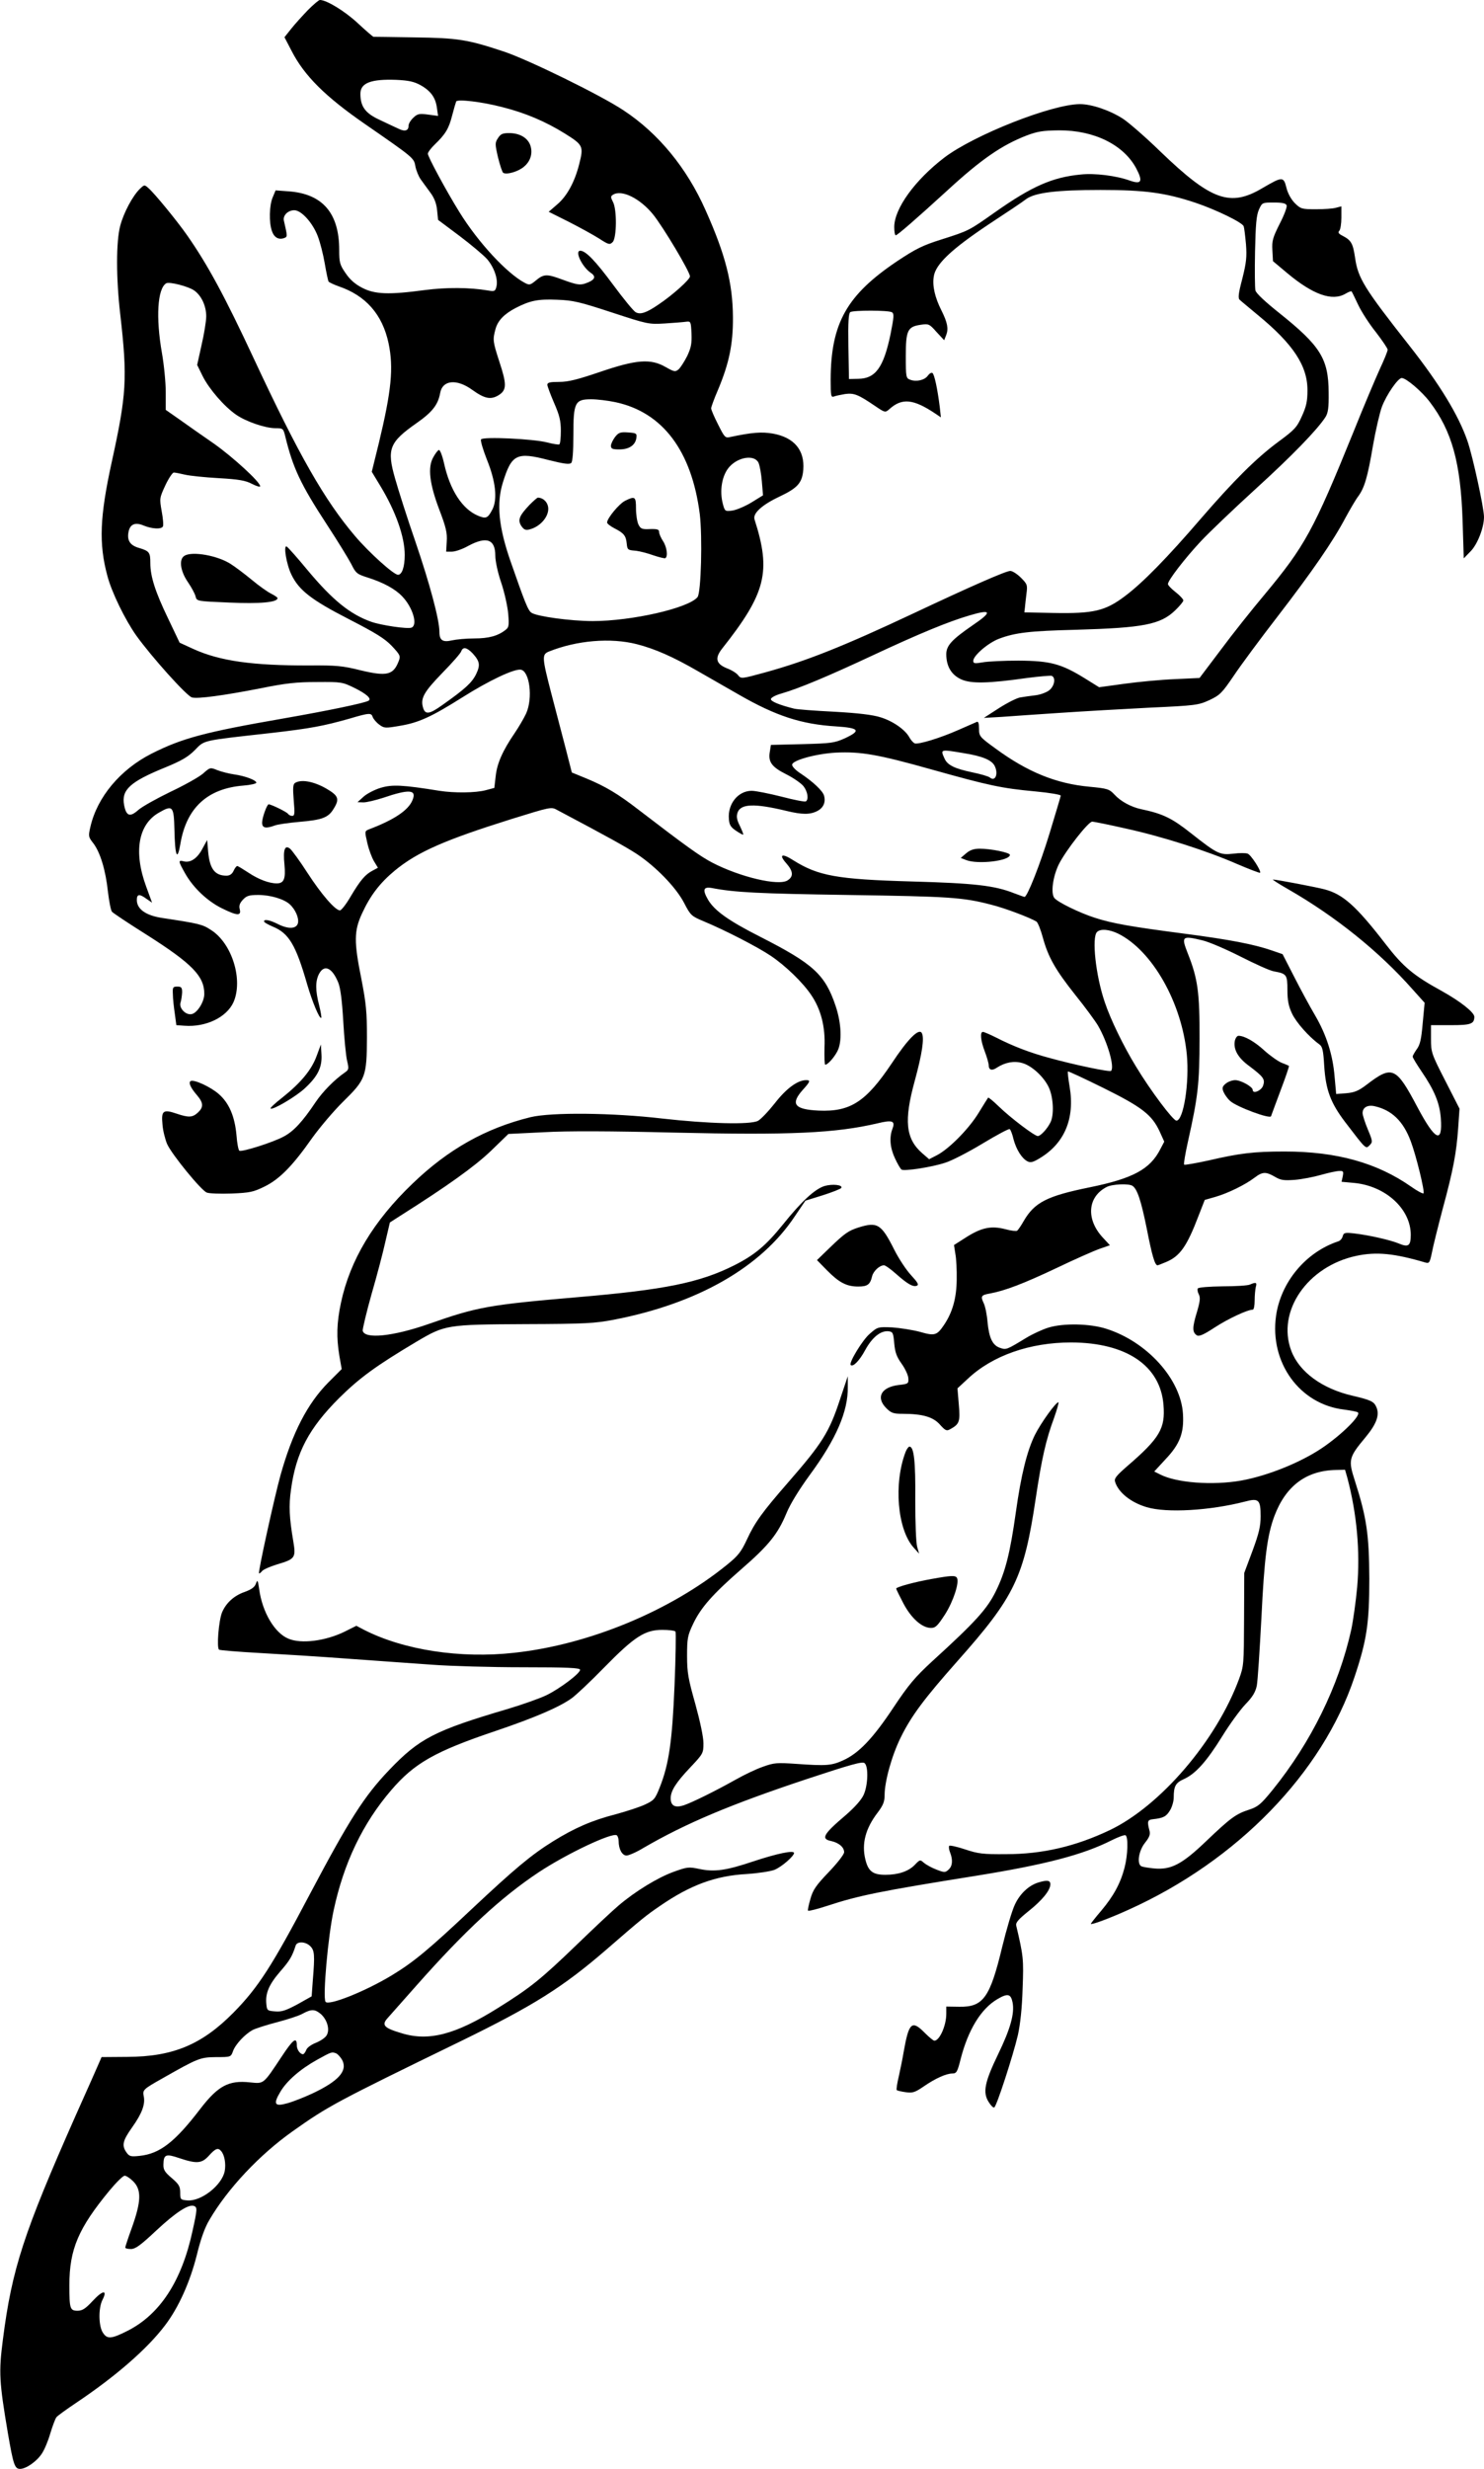 <?xml version="1.0" standalone="no"?>
<!DOCTYPE svg PUBLIC "-//W3C//DTD SVG 20010904//EN"
 "http://www.w3.org/TR/2001/REC-SVG-20010904/DTD/svg10.dtd">
<svg version="1.0" xmlns="http://www.w3.org/2000/svg"
 width="770pt" height="1280pt" viewBox="0 0 770 1280"
 preserveAspectRatio="xMidYMid meet">
<g transform="translate(0,1280) scale(0.1,-0.1)"
fill="#000000" stroke="none">
<path d="M1597 12747 c-28 -29 -67 -72 -86 -96 l-35 -44 37 -71 c66 -129 175
-237 382 -380 250 -173 253 -175 260 -217 4 -21 16 -52 28 -69 12 -17 35 -48
51 -70 20 -27 31 -57 34 -90 l5 -50 111 -83 c61 -46 125 -100 143 -120 37 -43
58 -104 49 -142 -6 -25 -10 -27 -44 -21 -97 16 -213 17 -329 2 -186 -25 -259
-22 -324 12 -37 19 -64 43 -86 76 -30 43 -33 56 -33 120 0 191 -86 291 -262
304 l-68 5 -15 -36 c-18 -42 -20 -131 -4 -175 11 -33 35 -47 64 -36 17 7 17 7
-2 90 -6 27 21 54 54 54 37 0 96 -66 122 -135 12 -31 28 -94 36 -141 8 -47 17
-89 20 -94 3 -4 26 -15 51 -24 142 -48 228 -146 260 -295 27 -128 15 -247 -50
-517 l-37 -150 46 -76 c79 -131 125 -262 125 -355 0 -62 -14 -103 -35 -103
-22 0 -150 115 -223 201 -158 186 -291 418 -527 924 -149 319 -237 482 -344
635 -51 73 -167 215 -200 244 -21 19 -22 19 -44 -2 -38 -36 -85 -124 -103
-192 -22 -82 -22 -271 0 -460 38 -333 33 -414 -45 -769 -61 -280 -67 -419 -22
-586 22 -85 92 -228 150 -310 79 -110 262 -314 289 -321 31 -8 164 10 359 48
128 26 186 32 290 32 127 1 132 0 197 -32 60 -30 88 -55 70 -65 -20 -12 -207
-51 -442 -92 -408 -71 -525 -102 -685 -183 -161 -82 -281 -225 -316 -379 -11
-48 -11 -52 16 -86 35 -47 63 -137 75 -250 6 -50 15 -97 21 -104 6 -7 87 -61
181 -120 236 -150 298 -214 298 -306 0 -42 -38 -101 -67 -105 -31 -5 -66 33
-56 61 4 12 7 36 8 52 0 25 -4 30 -25 30 -23 0 -25 -4 -23 -40 0 -22 5 -67 10
-100 l8 -60 43 -3 c110 -8 217 43 253 121 52 116 -7 307 -117 376 -44 29 -62
33 -254 62 -84 13 -130 46 -130 93 0 31 13 33 50 6 l29 -20 -30 82 c-67 181
-42 324 66 385 71 41 77 34 80 -87 3 -140 15 -169 31 -75 31 186 140 287 326
302 38 3 68 10 68 15 0 13 -58 35 -115 43 -27 4 -67 14 -87 22 -37 15 -38 15
-75 -18 -21 -18 -96 -60 -168 -94 -72 -35 -148 -77 -168 -95 -43 -38 -62 -31
-73 26 -15 79 31 121 213 195 85 35 118 54 154 90 52 53 31 48 398 89 200 23
270 36 404 74 104 31 114 31 121 8 4 -10 19 -28 34 -39 26 -19 31 -19 107 -6
97 16 163 46 325 148 136 86 267 148 302 143 46 -7 64 -147 28 -227 -11 -24
-38 -70 -59 -101 -63 -92 -92 -158 -99 -224 l-7 -61 -45 -12 c-53 -14 -163
-15 -240 -3 -192 31 -244 33 -303 16 -31 -9 -72 -30 -90 -46 l-32 -29 31 -1
c17 0 62 11 100 23 138 47 178 44 154 -12 -21 -52 -96 -102 -226 -151 -22 -9
-22 -10 -8 -71 8 -35 24 -77 35 -95 l20 -33 -28 -15 c-38 -20 -63 -49 -113
-133 -23 -40 -49 -73 -56 -73 -24 0 -95 81 -169 195 -39 61 -80 116 -89 124
-28 23 -38 -3 -30 -82 7 -74 -3 -97 -40 -97 -40 0 -95 21 -146 55 -29 19 -55
35 -59 35 -4 0 -13 -11 -19 -25 -8 -17 -20 -25 -37 -25 -60 0 -87 35 -95 125
l-5 60 -23 -42 c-27 -53 -63 -77 -97 -69 -32 8 -31 3 6 -63 42 -74 115 -143
190 -180 79 -39 102 -41 93 -5 -5 18 0 32 17 50 19 20 32 24 79 24 63 0 133
-21 163 -48 30 -27 49 -72 43 -98 -8 -31 -51 -32 -106 -4 -40 20 -70 26 -70
13 0 -5 20 -16 45 -27 84 -34 120 -95 179 -300 26 -89 64 -181 73 -173 2 3 -3
32 -11 65 -20 76 -20 125 -1 162 27 52 68 34 100 -44 11 -26 20 -93 26 -200 5
-89 14 -181 20 -206 10 -41 9 -46 -11 -60 -54 -37 -116 -100 -153 -155 -67
-100 -113 -150 -164 -177 -54 -30 -219 -82 -231 -74 -5 3 -12 39 -15 81 -9 97
-38 166 -92 213 -42 37 -129 77 -146 67 -12 -8 0 -35 33 -73 34 -40 35 -62 5
-90 -28 -26 -48 -27 -110 -6 -70 24 -81 16 -74 -55 2 -32 14 -78 24 -102 24
-54 177 -241 206 -252 12 -5 70 -7 129 -5 95 4 113 8 170 36 78 38 146 107
247 251 41 57 114 143 162 190 116 114 122 129 123 331 0 133 -4 176 -29 305
-39 193 -38 249 3 338 43 94 93 159 170 223 118 97 257 158 604 267 207 64
208 65 240 47 274 -145 354 -190 413 -228 99 -66 203 -173 245 -254 33 -64 38
-68 100 -94 113 -47 282 -134 350 -180 76 -51 167 -139 210 -204 50 -74 73
-165 68 -270 -1 -50 0 -90 4 -90 13 0 46 37 63 70 25 48 21 144 -9 234 -55
164 -116 219 -391 359 -164 83 -237 135 -271 192 -30 52 -25 69 20 61 120 -23
241 -29 706 -36 529 -8 596 -12 745 -51 72 -18 200 -67 233 -87 7 -5 22 -42
33 -83 28 -102 65 -167 169 -298 50 -62 102 -133 117 -158 50 -86 87 -215 68
-235 -7 -7 -189 31 -316 66 -102 27 -191 61 -281 107 -32 16 -62 29 -68 29
-16 0 -12 -45 10 -102 11 -29 20 -61 20 -70 0 -26 17 -31 43 -13 42 27 88 36
130 24 50 -13 115 -73 140 -129 23 -52 27 -142 7 -180 -17 -34 -51 -70 -65
-70 -17 0 -141 94 -202 153 -29 28 -54 49 -56 46 -2 -2 -24 -38 -50 -80 -51
-83 -154 -187 -217 -219 l-39 -20 -37 32 c-85 75 -94 169 -38 373 39 143 51
224 37 249 -15 27 -72 -30 -156 -157 -134 -200 -215 -252 -379 -245 -126 6
-148 34 -83 107 39 43 42 51 18 51 -44 0 -103 -43 -162 -119 -34 -43 -73 -84
-88 -92 -40 -21 -259 -15 -498 12 -258 30 -572 33 -682 7 -232 -57 -427 -166
-612 -344 -204 -195 -325 -398 -372 -619 -22 -104 -24 -178 -8 -275 l12 -68
-69 -69 c-109 -110 -187 -261 -249 -483 -30 -108 -117 -502 -111 -507 2 -2 9
3 16 12 7 8 43 24 80 35 91 27 96 34 82 118 -21 123 -24 186 -12 270 26 191
93 317 249 473 106 105 192 168 404 294 146 86 154 88 562 90 312 1 362 4 461
23 434 84 763 272 938 536 l55 81 90 28 c50 16 93 33 96 38 10 16 -46 22 -87
10 -50 -16 -118 -78 -216 -200 -88 -109 -147 -158 -252 -211 -179 -90 -362
-127 -810 -165 -464 -40 -522 -50 -775 -139 -186 -65 -334 -80 -343 -35 -1 9
19 94 46 190 28 96 60 218 72 273 l23 98 56 36 c239 151 382 253 466 333 l93
90 184 9 c122 7 347 6 676 -2 603 -14 837 -3 1055 48 78 19 94 13 77 -30 -16
-44 -12 -97 14 -152 13 -28 28 -54 34 -58 15 -9 159 13 227 36 33 10 120 55
193 99 73 44 136 78 141 75 5 -3 14 -27 20 -53 14 -52 42 -98 72 -114 16 -8
29 -5 62 15 130 77 185 206 157 372 -7 41 -11 76 -9 79 2 2 86 -37 185 -86
200 -99 251 -139 291 -225 l24 -53 -20 -38 c-53 -105 -142 -153 -368 -199
-221 -45 -285 -78 -341 -174 -14 -25 -30 -48 -35 -51 -4 -3 -31 0 -60 8 -73
19 -123 9 -201 -40 l-66 -42 7 -45 c5 -25 8 -85 7 -135 -1 -96 -22 -170 -67
-236 -36 -53 -48 -56 -124 -34 -38 10 -102 20 -143 23 -74 3 -76 3 -117 -33
-37 -31 -110 -151 -99 -162 12 -12 46 23 75 77 36 66 80 102 121 98 23 -3 25
-8 30 -63 4 -47 13 -70 38 -105 18 -25 34 -59 35 -75 2 -29 0 -30 -53 -36 -89
-12 -116 -65 -61 -120 25 -25 37 -29 84 -29 103 0 159 -16 194 -56 27 -30 34
-34 51 -25 50 27 55 39 47 129 l-7 84 53 49 c128 121 323 189 537 189 286 -1
463 -120 479 -324 10 -122 -19 -172 -190 -319 -56 -49 -67 -63 -61 -80 17 -55
82 -107 164 -131 103 -31 327 -18 510 29 71 19 81 10 81 -76 0 -51 -8 -87 -42
-179 l-43 -115 -1 -240 c-1 -232 -1 -242 -26 -310 -118 -320 -409 -659 -672
-784 -177 -84 -349 -124 -537 -124 -119 -1 -144 2 -213 25 -42 14 -79 22 -82
18 -3 -5 -1 -20 5 -35 15 -39 12 -70 -8 -88 -17 -16 -22 -16 -63 0 -24 9 -53
25 -65 35 -20 18 -21 17 -48 -11 -32 -33 -85 -51 -152 -51 -65 0 -89 18 -104
80 -20 82 1 161 65 244 27 36 35 55 35 89 0 72 38 208 85 302 55 111 122 200
293 393 297 334 345 434 406 843 31 206 53 304 95 417 16 45 26 82 23 82 -14
0 -90 -106 -122 -169 -41 -83 -72 -208 -99 -401 -30 -214 -55 -311 -104 -410
-45 -92 -107 -160 -330 -363 -90 -83 -122 -121 -202 -241 -105 -158 -178 -235
-259 -272 -61 -28 -88 -30 -243 -19 -103 7 -117 6 -175 -15 -35 -12 -97 -42
-138 -65 -105 -59 -228 -120 -273 -135 -45 -14 -67 -2 -67 37 0 38 27 81 101
159 67 71 69 74 69 126 0 32 -17 112 -42 203 -37 131 -43 163 -43 250 0 91 3
106 31 165 40 85 102 155 250 284 142 123 190 183 234 289 20 49 65 122 121
199 137 186 200 330 198 458 l0 55 -40 -119 c-56 -171 -92 -228 -269 -431
-135 -155 -173 -207 -215 -298 -29 -62 -45 -83 -102 -129 -295 -240 -717 -415
-1105 -457 -279 -31 -573 14 -779 119 l-40 21 -62 -31 c-99 -48 -224 -64 -290
-36 -72 29 -136 138 -152 256 -7 48 -9 52 -17 30 -6 -18 -22 -30 -57 -43 -56
-19 -98 -57 -119 -107 -17 -42 -29 -185 -15 -193 5 -3 99 -11 209 -17 109 -6
318 -19 464 -30 146 -10 342 -25 435 -31 94 -7 304 -13 468 -13 231 0 297 -3
297 -13 0 -19 -105 -98 -175 -132 -33 -16 -123 -48 -200 -71 -380 -112 -459
-153 -615 -316 -131 -137 -207 -257 -412 -644 -197 -374 -269 -485 -396 -614
-164 -166 -313 -229 -551 -230 l-134 -1 -13 -30 c-7 -17 -61 -138 -120 -270
-271 -612 -332 -797 -379 -1165 -22 -169 -19 -219 26 -485 28 -162 35 -185 63
-185 31 0 86 38 113 79 13 19 33 66 44 105 12 39 26 77 32 84 5 7 51 40 100
73 208 139 372 282 464 404 70 92 129 224 164 363 20 82 41 142 65 182 95 163
261 339 432 460 185 131 222 151 872 467 379 185 530 280 756 475 183 159 207
178 279 227 157 108 287 156 449 165 60 4 125 14 145 22 37 15 101 71 101 87
0 16 -89 -3 -210 -43 -143 -48 -202 -56 -280 -40 -57 12 -64 11 -136 -15 -82
-30 -197 -100 -284 -174 -30 -25 -127 -116 -217 -203 -187 -180 -240 -223
-410 -329 -219 -137 -358 -174 -500 -130 -91 27 -105 42 -71 79 13 15 80 90
148 167 256 289 441 459 635 588 145 96 380 207 405 192 5 -3 10 -17 10 -30 0
-42 18 -75 41 -75 11 0 51 17 87 39 220 128 453 226 850 358 224 74 287 92
298 82 21 -17 18 -115 -5 -165 -12 -26 -46 -64 -92 -104 -118 -100 -131 -124
-76 -135 40 -9 67 -32 67 -58 0 -11 -35 -56 -80 -103 -66 -69 -82 -92 -95
-139 -9 -31 -15 -59 -12 -61 3 -3 47 8 99 25 164 54 278 77 773 156 360 58
555 109 703 184 34 17 67 29 72 26 15 -9 12 -103 -5 -168 -21 -81 -57 -147
-120 -222 -30 -35 -55 -67 -55 -69 0 -8 99 29 196 73 564 254 1006 709 1172
1206 64 191 77 279 77 510 -1 229 -14 318 -75 508 -35 108 -32 121 55 225 58
70 75 117 56 158 -12 28 -30 36 -124 58 -156 36 -276 123 -317 233 -77 204 84
438 338 492 104 22 196 13 359 -35 19 -5 22 0 33 53 6 32 31 132 55 223 56
206 72 294 81 421 l7 101 -74 145 c-72 140 -74 148 -74 217 l0 71 103 0 c104
0 121 6 122 43 0 23 -72 80 -169 134 -148 81 -201 126 -292 244 -153 198 -221
258 -316 283 -41 11 -250 51 -268 51 -5 0 31 -23 80 -51 244 -140 471 -322
645 -519 l62 -69 -10 -106 c-7 -83 -14 -113 -31 -135 -11 -16 -21 -33 -21 -38
0 -6 21 -40 46 -77 67 -98 94 -164 100 -242 10 -136 -29 -117 -122 58 -110
208 -130 217 -262 116 -43 -33 -64 -41 -106 -45 l-53 -4 -8 88 c-9 114 -42
218 -101 319 -26 44 -75 134 -108 199 l-61 119 -55 19 c-93 32 -215 56 -460
88 -268 35 -368 52 -460 82 -78 25 -191 80 -209 102 -20 24 -8 113 24 177 37
72 152 219 172 219 9 0 88 -16 176 -36 191 -42 419 -115 577 -184 63 -27 116
-47 118 -45 8 8 -47 93 -64 99 -10 4 -43 4 -74 0 -70 -8 -83 -2 -219 105 -101
80 -147 102 -261 126 -51 11 -105 40 -137 75 -27 29 -36 32 -130 41 -174 16
-323 77 -490 200 -80 58 -83 62 -83 101 0 28 -4 39 -12 35 -7 -3 -50 -22 -96
-42 -95 -42 -207 -76 -226 -69 -7 3 -19 16 -27 30 -21 40 -85 85 -150 105 -41
13 -116 22 -242 29 -100 5 -193 12 -207 16 -73 18 -120 37 -120 49 0 8 24 21
57 30 92 27 240 89 469 196 244 114 394 176 507 209 112 33 117 18 15 -51
-109 -75 -138 -106 -138 -151 0 -63 27 -108 79 -131 51 -22 137 -21 341 8 63
8 120 13 127 11 22 -9 15 -53 -13 -75 -14 -11 -46 -23 -72 -26 -26 -3 -61 -8
-78 -11 -16 -2 -66 -27 -110 -55 l-79 -51 90 5 c50 4 187 13 305 21 118 8 328
20 465 27 239 11 253 13 310 39 55 26 65 36 127 127 36 54 139 193 228 308
178 231 286 387 351 510 24 44 53 94 66 111 33 45 49 99 77 264 14 80 35 170
46 200 24 64 84 150 103 150 23 0 104 -69 145 -123 116 -152 161 -316 171
-617 l6 -195 35 36 c36 36 70 123 70 179 0 46 -59 317 -86 394 -46 133 -144
294 -299 491 -238 302 -269 353 -284 459 -11 74 -20 90 -64 113 -22 11 -26 18
-18 26 6 6 11 37 11 69 l0 58 -27 -7 c-16 -5 -63 -8 -105 -8 -74 0 -79 2 -109
31 -19 19 -37 51 -44 80 -15 60 -21 59 -124 -1 -168 -100 -266 -65 -530 189
-77 75 -165 151 -194 170 -68 44 -163 76 -223 76 -145 0 -548 -159 -704 -277
-153 -117 -260 -265 -260 -360 0 -24 3 -43 8 -43 8 0 104 83 267 232 174 160
282 235 411 285 58 22 86 26 169 27 182 1 336 -75 401 -198 35 -67 27 -83 -32
-63 -71 26 -184 40 -257 32 -146 -14 -253 -61 -442 -194 -139 -98 -137 -97
-278 -142 -99 -31 -135 -49 -230 -112 -263 -176 -346 -322 -347 -616 0 -84 2
-92 17 -87 9 4 36 9 58 13 46 6 67 -2 154 -61 53 -36 54 -36 75 -18 66 60 125
54 240 -23 l28 -19 -6 55 c-12 95 -28 169 -38 175 -5 4 -16 -3 -24 -14 -16
-23 -59 -33 -91 -21 -22 8 -23 13 -23 123 0 133 9 152 77 162 41 6 45 5 82
-37 l40 -43 11 28 c12 32 6 64 -25 126 -34 67 -48 128 -40 176 9 64 92 142
287 272 90 59 177 117 193 130 46 33 156 47 385 47 229 0 336 -14 495 -67 106
-36 240 -101 248 -121 3 -8 8 -50 12 -93 5 -66 2 -95 -19 -179 -21 -79 -23
-102 -13 -110 6 -6 49 -41 93 -78 184 -151 259 -264 258 -392 0 -55 -6 -83
-29 -133 -26 -58 -37 -70 -124 -134 -112 -83 -228 -198 -401 -398 -172 -200
-301 -332 -392 -400 -103 -78 -163 -92 -373 -88 l-150 3 3 25 c1 14 5 46 8 72
6 45 4 50 -29 83 -19 19 -44 35 -55 35 -22 0 -207 -81 -502 -220 -364 -171
-555 -247 -769 -306 -124 -34 -126 -34 -141 -15 -8 11 -34 27 -58 36 -57 23
-64 52 -26 101 229 289 256 400 169 671 -10 31 38 75 129 118 95 45 118 71
124 139 8 102 -47 168 -158 188 -59 10 -108 6 -222 -18 -25 -6 -29 -1 -62 65
-20 39 -36 76 -36 84 0 7 16 51 36 97 57 136 78 236 77 375 -1 177 -39 325
-142 555 -97 219 -245 399 -426 518 -117 78 -495 263 -622 305 -187 62 -237
70 -463 73 -113 2 -208 3 -212 3 -4 1 -41 33 -83 72 -67 62 -161 119 -195 119
-6 0 -34 -24 -63 -53z m584 -388 c54 -30 79 -65 86 -118 l6 -42 -52 7 c-46 6
-55 4 -76 -16 -14 -13 -25 -31 -25 -41 0 -27 -19 -33 -53 -16 -18 8 -62 29
-98 46 -74 34 -99 69 -99 135 0 56 55 77 187 72 63 -3 91 -9 124 -27z m424
-114 c120 -30 226 -75 327 -138 94 -59 97 -65 73 -159 -23 -91 -63 -165 -114
-208 l-44 -38 104 -52 c57 -29 128 -68 158 -87 49 -32 55 -33 70 -18 21 21 23
170 1 209 -12 24 -12 28 0 36 45 29 140 -18 208 -101 52 -64 192 -298 192
-322 0 -16 -89 -96 -162 -145 -64 -44 -95 -54 -119 -41 -11 5 -64 70 -118 143
-91 123 -142 176 -170 176 -31 0 10 -85 55 -115 30 -20 20 -38 -30 -55 -28 -9
-45 -6 -114 19 -86 32 -100 32 -145 -6 -26 -21 -31 -22 -55 -9 -92 49 -241
209 -338 366 -66 106 -164 287 -164 303 0 7 16 29 36 48 55 53 73 82 90 150 9
35 19 68 21 73 8 13 134 -2 238 -29z m4071 -510 c3 -8 -13 -51 -36 -95 -36
-72 -41 -88 -38 -138 l3 -56 74 -62 c134 -112 233 -147 302 -107 15 9 30 15
32 12 2 -2 17 -33 34 -69 17 -36 58 -100 92 -142 33 -43 61 -84 61 -91 0 -8
-18 -52 -40 -99 -21 -46 -84 -194 -138 -329 -207 -510 -252 -591 -461 -842
-64 -76 -166 -204 -226 -285 l-111 -147 -129 -6 c-72 -3 -189 -14 -261 -24
l-131 -18 -74 46 c-123 76 -180 91 -344 92 -77 0 -161 -4 -187 -9 -41 -7 -48
-6 -48 8 0 27 78 94 135 115 83 31 157 40 399 46 348 10 437 27 513 100 24 23
43 46 43 52 0 6 -18 26 -40 43 -22 17 -40 36 -40 42 0 19 87 132 170 221 45
48 174 171 286 273 187 170 318 305 361 371 14 22 18 48 17 128 -1 175 -42
241 -256 412 -73 58 -120 102 -124 117 -3 13 -4 104 -2 202 3 140 7 187 20
217 17 37 17 37 78 37 44 0 62 -4 66 -15z m-5667 -442 c37 -27 61 -80 61 -133
0 -25 -11 -92 -24 -148 l-23 -104 29 -59 c34 -67 111 -156 173 -199 52 -36
152 -70 204 -70 39 0 41 -1 51 -42 40 -164 79 -248 217 -459 55 -84 112 -177
126 -204 23 -47 30 -52 84 -69 82 -26 143 -59 180 -98 55 -57 82 -149 48 -162
-21 -8 -156 12 -208 30 -110 39 -200 111 -332 269 -52 63 -100 117 -107 121
-19 12 -2 -92 24 -145 39 -81 103 -131 298 -231 142 -73 187 -101 224 -140 42
-45 45 -51 35 -77 -28 -73 -61 -81 -199 -48 -92 23 -125 26 -265 25 -295 -1
-464 23 -601 85 l-72 33 -61 128 c-66 137 -91 216 -91 285 0 55 -5 62 -58 78
-47 13 -64 39 -55 84 8 40 35 51 79 32 42 -17 90 -20 99 -5 4 6 1 42 -6 79
-12 68 -11 70 19 135 17 36 37 66 44 66 7 0 33 -5 58 -11 25 -6 104 -14 175
-18 104 -6 139 -12 173 -30 23 -12 42 -17 42 -12 0 22 -141 151 -240 221 -58
40 -138 96 -177 124 l-73 51 0 91 c0 51 -9 143 -20 205 -32 183 -23 332 22
360 16 10 117 -16 147 -38z m2166 -113 c186 -61 191 -62 275 -57 47 3 96 7
110 9 24 3 25 1 28 -61 2 -52 -2 -73 -22 -116 -14 -28 -34 -59 -44 -69 -18
-15 -22 -15 -68 11 -78 45 -152 39 -340 -25 -118 -40 -165 -52 -213 -52 -47 0
-61 -3 -61 -15 0 -7 16 -50 35 -94 28 -64 35 -92 35 -145 0 -35 -3 -67 -8 -70
-4 -2 -32 2 -62 10 -73 19 -335 31 -344 16 -4 -6 10 -53 30 -104 46 -113 56
-206 29 -259 -24 -46 -33 -50 -74 -33 -82 34 -146 132 -177 272 -9 40 -21 71
-27 69 -5 -1 -19 -19 -29 -38 -30 -52 -19 -139 32 -273 34 -89 41 -119 38
-163 l-3 -53 30 0 c17 0 55 13 85 30 95 51 140 34 140 -51 0 -28 13 -89 31
-141 17 -51 33 -124 36 -161 5 -59 3 -70 -13 -82 -40 -32 -88 -45 -163 -45
-42 0 -94 -5 -116 -10 -48 -11 -65 0 -65 44 0 62 -49 246 -124 466 -43 124
-90 272 -106 329 -44 153 -30 188 111 287 83 58 112 96 123 157 12 67 86 74
166 16 64 -46 96 -53 137 -28 43 27 43 56 3 177 -33 102 -34 111 -19 166 12
44 45 78 104 109 76 39 116 47 215 43 84 -3 117 -11 285 -66z m1453 1 c12 -7
10 -26 -7 -112 -36 -174 -78 -232 -168 -233 l-48 -1 -3 169 c-2 129 1 171 10
178 17 10 199 10 216 -1z m-1435 -466 c245 -52 396 -252 438 -581 14 -117 7
-408 -12 -430 -47 -57 -341 -124 -544 -124 -113 0 -289 24 -317 43 -18 11 -34
52 -109 267 -62 178 -74 301 -39 411 45 144 71 157 236 114 80 -20 109 -24
118 -15 7 7 11 58 11 143 0 171 8 187 93 187 31 0 87 -7 125 -15z m743 -315
c6 -14 14 -57 17 -96 l6 -72 -60 -37 c-33 -20 -78 -39 -99 -42 -37 -5 -39 -4
-49 33 -19 70 -5 151 34 194 47 52 131 64 151 20z m-631 -940 c93 -24 185 -64
315 -139 52 -30 148 -85 213 -122 193 -111 325 -154 505 -165 122 -8 131 -22
45 -62 -54 -24 -70 -26 -220 -30 l-163 -4 -5 -32 c-11 -55 8 -82 84 -120 38
-19 78 -47 90 -62 22 -28 28 -69 12 -79 -6 -3 -62 8 -127 25 -64 16 -133 30
-154 30 -70 0 -125 -68 -118 -146 2 -31 10 -43 37 -61 19 -13 36 -22 37 -20 2
2 -6 22 -17 45 -16 32 -19 48 -12 69 16 46 87 49 253 9 82 -20 123 -20 160 -1
32 16 45 45 36 79 -6 25 -57 73 -125 118 -23 15 -41 34 -41 43 0 23 123 57
227 63 130 6 218 -9 499 -88 296 -83 362 -97 535 -113 75 -7 133 -17 133 -22
-1 -6 -27 -93 -58 -195 -50 -164 -116 -330 -130 -330 -3 0 -27 9 -54 19 -101
40 -206 52 -532 61 -388 11 -485 29 -614 110 -59 38 -77 30 -36 -16 36 -41 38
-68 7 -88 -46 -31 -248 17 -392 92 -63 33 -134 84 -382 274 -106 82 -172 121
-268 161 l-78 32 -32 125 c-18 69 -51 196 -74 283 -49 189 -50 204 -13 219
145 58 320 73 457 38z m-853 -47 c38 -42 41 -61 18 -109 -22 -44 -57 -76 -173
-158 -71 -51 -92 -53 -103 -11 -12 46 7 79 100 175 51 52 96 103 99 113 9 25
29 21 59 -10z m2550 -518 c94 -15 142 -35 158 -64 22 -41 5 -86 -24 -62 -7 6
-48 18 -92 27 -90 19 -128 37 -143 71 -22 49 -24 49 101 28z m801 -936 c177
-89 329 -358 355 -626 14 -145 -17 -343 -54 -343 -17 0 -134 155 -210 281 -65
106 -132 244 -162 334 -47 138 -68 335 -40 363 18 18 64 14 111 -9z m435 -34
c35 -8 125 -47 200 -85 75 -38 152 -73 172 -76 66 -12 70 -17 70 -97 0 -54 6
-84 24 -122 21 -45 87 -120 141 -159 17 -12 21 -30 26 -113 8 -124 33 -191
109 -291 108 -141 106 -140 126 -120 17 17 17 21 -9 83 -15 36 -27 74 -27 84
0 29 25 44 62 36 89 -20 149 -77 188 -182 28 -74 74 -262 66 -270 -3 -3 -32
12 -63 34 -178 125 -389 183 -657 183 -162 0 -234 -9 -398 -47 -65 -14 -121
-24 -124 -21 -3 4 6 57 20 120 52 232 60 301 60 533 1 238 -9 312 -61 442 -35
89 -30 93 75 68z m729 -1224 l-6 -28 66 -6 c163 -16 293 -135 293 -269 0 -57
-12 -66 -62 -45 -43 18 -153 43 -229 52 -51 6 -57 4 -62 -14 -3 -12 -13 -24
-24 -27 -168 -56 -297 -211 -322 -386 -34 -243 123 -459 353 -486 36 -5 69
-11 72 -15 16 -16 -84 -115 -186 -184 -113 -76 -282 -144 -420 -169 -148 -26
-336 -12 -421 32 l-30 15 59 64 c74 78 96 136 90 234 -10 180 -186 375 -398
442 -84 27 -222 30 -300 6 -30 -9 -82 -33 -115 -53 -102 -62 -104 -63 -136
-52 -39 13 -57 51 -65 134 -3 38 -12 82 -20 98 -17 36 -13 42 33 50 76 14 172
50 343 131 96 46 198 91 227 101 l52 18 -38 41 c-87 95 -78 210 21 261 28 15
115 19 134 6 25 -16 45 -78 74 -221 27 -138 42 -191 56 -191 2 0 21 7 42 16
74 30 110 81 171 241 l32 82 56 16 c65 19 153 62 202 99 42 32 59 32 106 5 30
-18 46 -20 103 -16 37 3 99 15 137 26 39 11 81 20 94 20 21 1 23 -2 18 -28z
m24 -1563 c49 -185 67 -380 51 -566 -7 -76 -21 -175 -31 -222 -65 -292 -209
-584 -408 -830 -61 -75 -76 -87 -121 -102 -69 -22 -97 -43 -221 -161 -127
-122 -184 -152 -272 -144 -31 3 -62 8 -68 12 -23 14 -12 81 20 121 23 29 29
44 23 64 -12 46 -10 55 16 58 56 6 71 14 90 45 11 17 20 48 20 67 0 60 10 77
52 96 61 27 119 92 199 221 40 65 95 140 122 168 36 37 51 62 58 95 5 25 15
183 24 351 15 311 30 428 67 528 59 157 165 237 320 240 l47 1 12 -42z m-3486
-797 c3 -6 1 -130 -5 -278 -12 -290 -29 -410 -77 -530 -24 -61 -30 -67 -77
-89 -28 -13 -96 -35 -151 -50 -125 -32 -215 -72 -325 -140 -114 -71 -199 -142
-425 -354 -219 -206 -298 -272 -412 -341 -139 -84 -330 -160 -344 -137 -15 24
13 340 42 473 53 248 152 453 299 624 120 140 227 201 542 307 201 68 332 124
395 170 21 15 97 86 168 159 157 160 211 195 302 195 34 0 64 -4 68 -9z
m-1895 -1631 c22 -22 24 -45 13 -178 l-6 -82 -73 -41 c-60 -32 -82 -40 -116
-37 -41 3 -43 5 -46 38 -6 56 14 102 72 169 49 56 62 78 80 134 7 23 51 22 76
-3z m55 -352 c32 -29 47 -78 31 -108 -6 -13 -31 -30 -55 -40 -26 -10 -48 -26
-52 -38 -5 -12 -12 -22 -17 -22 -15 0 -32 24 -32 46 0 46 -19 32 -79 -59 -97
-146 -91 -140 -164 -133 -111 12 -166 -18 -259 -139 -131 -171 -209 -231 -313
-242 -47 -5 -54 -3 -69 18 -25 36 -20 60 29 129 52 73 69 120 61 161 -7 34 -4
37 99 95 183 104 194 108 276 109 76 0 77 0 88 31 13 36 63 89 103 110 16 8
72 26 126 40 53 14 113 33 132 44 46 25 64 24 95 -2z m80 -204 c8 -4 22 -19
31 -35 28 -56 -20 -109 -156 -173 -41 -19 -99 -42 -128 -50 -67 -19 -76 -6
-38 58 33 57 103 118 191 167 76 42 76 42 100 33z m-597 -507 c17 -20 25 -65
18 -103 -14 -73 -122 -158 -194 -152 -36 3 -37 5 -37 41 0 32 -7 43 -44 75
-37 31 -44 44 -43 71 1 52 13 56 83 32 90 -30 116 -28 153 13 34 38 48 43 64
23z m-457 -156 c44 -44 42 -104 -7 -241 -19 -52 -34 -98 -34 -102 0 -5 13 -8
29 -8 24 0 51 20 133 97 100 93 167 137 195 126 17 -7 17 -16 -8 -129 -56
-260 -169 -433 -337 -518 -85 -43 -106 -44 -128 -10 -23 34 -24 129 -2 171 27
53 1 50 -51 -6 -37 -40 -54 -51 -78 -51 -40 0 -43 10 -43 133 0 186 47 295
208 490 35 42 70 77 79 77 8 0 28 -13 44 -29z"/>
<path d="M2584 12084 c-16 -24 -16 -30 0 -100 10 -40 22 -77 27 -80 18 -11 78
6 108 32 36 30 47 74 31 115 -16 37 -56 59 -109 59 -33 0 -44 -5 -57 -26z"/>
<path d="M958 9919 c-31 -17 -23 -79 17 -137 19 -28 37 -61 40 -75 6 -24 7
-24 174 -31 161 -7 251 1 251 23 0 4 -15 14 -33 23 -17 8 -64 41 -102 73 -39
32 -87 68 -108 81 -68 44 -199 67 -239 43z"/>
<path d="M3191 10534 c-11 -15 -21 -35 -21 -45 0 -16 8 -19 44 -19 50 0 83 22
88 60 3 23 0 25 -43 28 -41 3 -50 -1 -68 -24z"/>
<path d="M2748 10183 c-54 -57 -63 -79 -43 -110 13 -19 22 -23 42 -18 64 16
112 81 94 128 -8 22 -29 37 -50 37 -4 0 -23 -17 -43 -37z"/>
<path d="M3244 10204 c-31 -15 -94 -91 -94 -113 0 -6 17 -19 38 -30 49 -25 60
-38 64 -80 3 -31 6 -33 43 -36 22 -2 65 -13 95 -24 30 -10 58 -17 62 -15 15 9
8 59 -12 89 -11 17 -20 37 -20 47 0 13 -9 16 -47 15 -41 -2 -49 1 -60 23 -7
14 -13 51 -13 83 0 63 -5 66 -56 41z"/>
<path d="M5013 8376 l-28 -24 28 -11 c62 -24 227 -4 227 27 0 12 -100 32 -156
32 -31 0 -51 -7 -71 -24z"/>
<path d="M6407 7403 c-8 -44 17 -88 75 -130 74 -56 83 -68 72 -101 -9 -27 -54
-45 -54 -23 0 17 -62 51 -91 51 -15 0 -37 -8 -49 -18 -17 -14 -20 -22 -12 -42
6 -14 21 -36 35 -48 32 -30 207 -95 212 -79 2 7 25 67 50 135 26 68 45 125 43
126 -1 1 -19 9 -38 16 -19 8 -59 36 -89 63 -51 47 -104 77 -135 77 -7 0 -16
-12 -19 -27z"/>
<path d="M6485 6140 c-11 -5 -75 -9 -142 -9 -68 -1 -124 -5 -128 -11 -3 -5 -1
-19 5 -30 9 -17 7 -37 -10 -94 -24 -79 -24 -103 0 -119 12 -7 35 3 93 41 69
45 170 92 197 92 6 0 10 21 10 48 0 26 3 57 6 70 7 23 1 26 -31 12z"/>
<path d="M1531 8741 c-11 -7 -12 -26 -7 -90 6 -69 5 -81 -8 -81 -8 0 -18 5
-22 11 -5 9 -87 49 -100 49 -9 0 -34 -70 -34 -95 0 -28 19 -32 65 -15 15 6 72
14 128 19 118 10 150 22 177 66 34 54 27 70 -43 110 -64 35 -125 45 -156 26z"/>
<path d="M1642 7323 c-26 -70 -81 -137 -178 -214 -36 -28 -63 -53 -60 -56 10
-10 132 62 178 105 67 62 90 109 86 175 l-3 52 -23 -62z"/>
<path d="M4454 6436 c-52 -17 -69 -28 -150 -106 l-65 -63 52 -53 c63 -64 102
-84 162 -84 48 0 62 10 72 53 7 28 39 57 62 57 7 0 35 -20 63 -45 60 -53 87
-68 107 -61 12 5 5 17 -30 55 -25 27 -64 86 -87 132 -67 133 -87 146 -186 115z"/>
<path d="M4699 5273 c-63 -164 -43 -403 42 -497 l28 -31 -10 35 c-6 21 -10
121 -10 244 2 201 -7 276 -30 276 -5 0 -14 -12 -20 -27z"/>
<path d="M4835 4614 c-91 -16 -185 -42 -185 -50 0 -3 17 -38 37 -76 41 -78 97
-128 144 -128 23 0 34 11 73 71 43 68 75 166 61 189 -8 13 -31 12 -130 -6z"/>
<path d="M5387 3040 c-49 -15 -95 -58 -121 -114 -15 -31 -44 -130 -66 -220
-63 -262 -98 -312 -222 -310 l-68 1 0 -37 c0 -62 -35 -140 -62 -140 -5 0 -27
18 -49 40 -68 69 -83 55 -110 -97 -5 -32 -17 -89 -25 -126 -9 -37 -14 -70 -11
-73 3 -3 24 -8 47 -11 35 -5 48 -1 93 30 61 42 117 67 149 67 21 0 26 9 42 73
39 153 106 263 192 313 53 31 69 27 78 -18 11 -58 -12 -138 -75 -268 -70 -145
-81 -198 -49 -248 11 -18 24 -31 29 -28 13 8 98 271 122 373 13 58 22 142 25
243 6 153 4 169 -33 326 -4 16 10 32 63 75 72 57 114 109 114 140 0 21 -17 23
-63 9z"/>
</g>
</svg>
